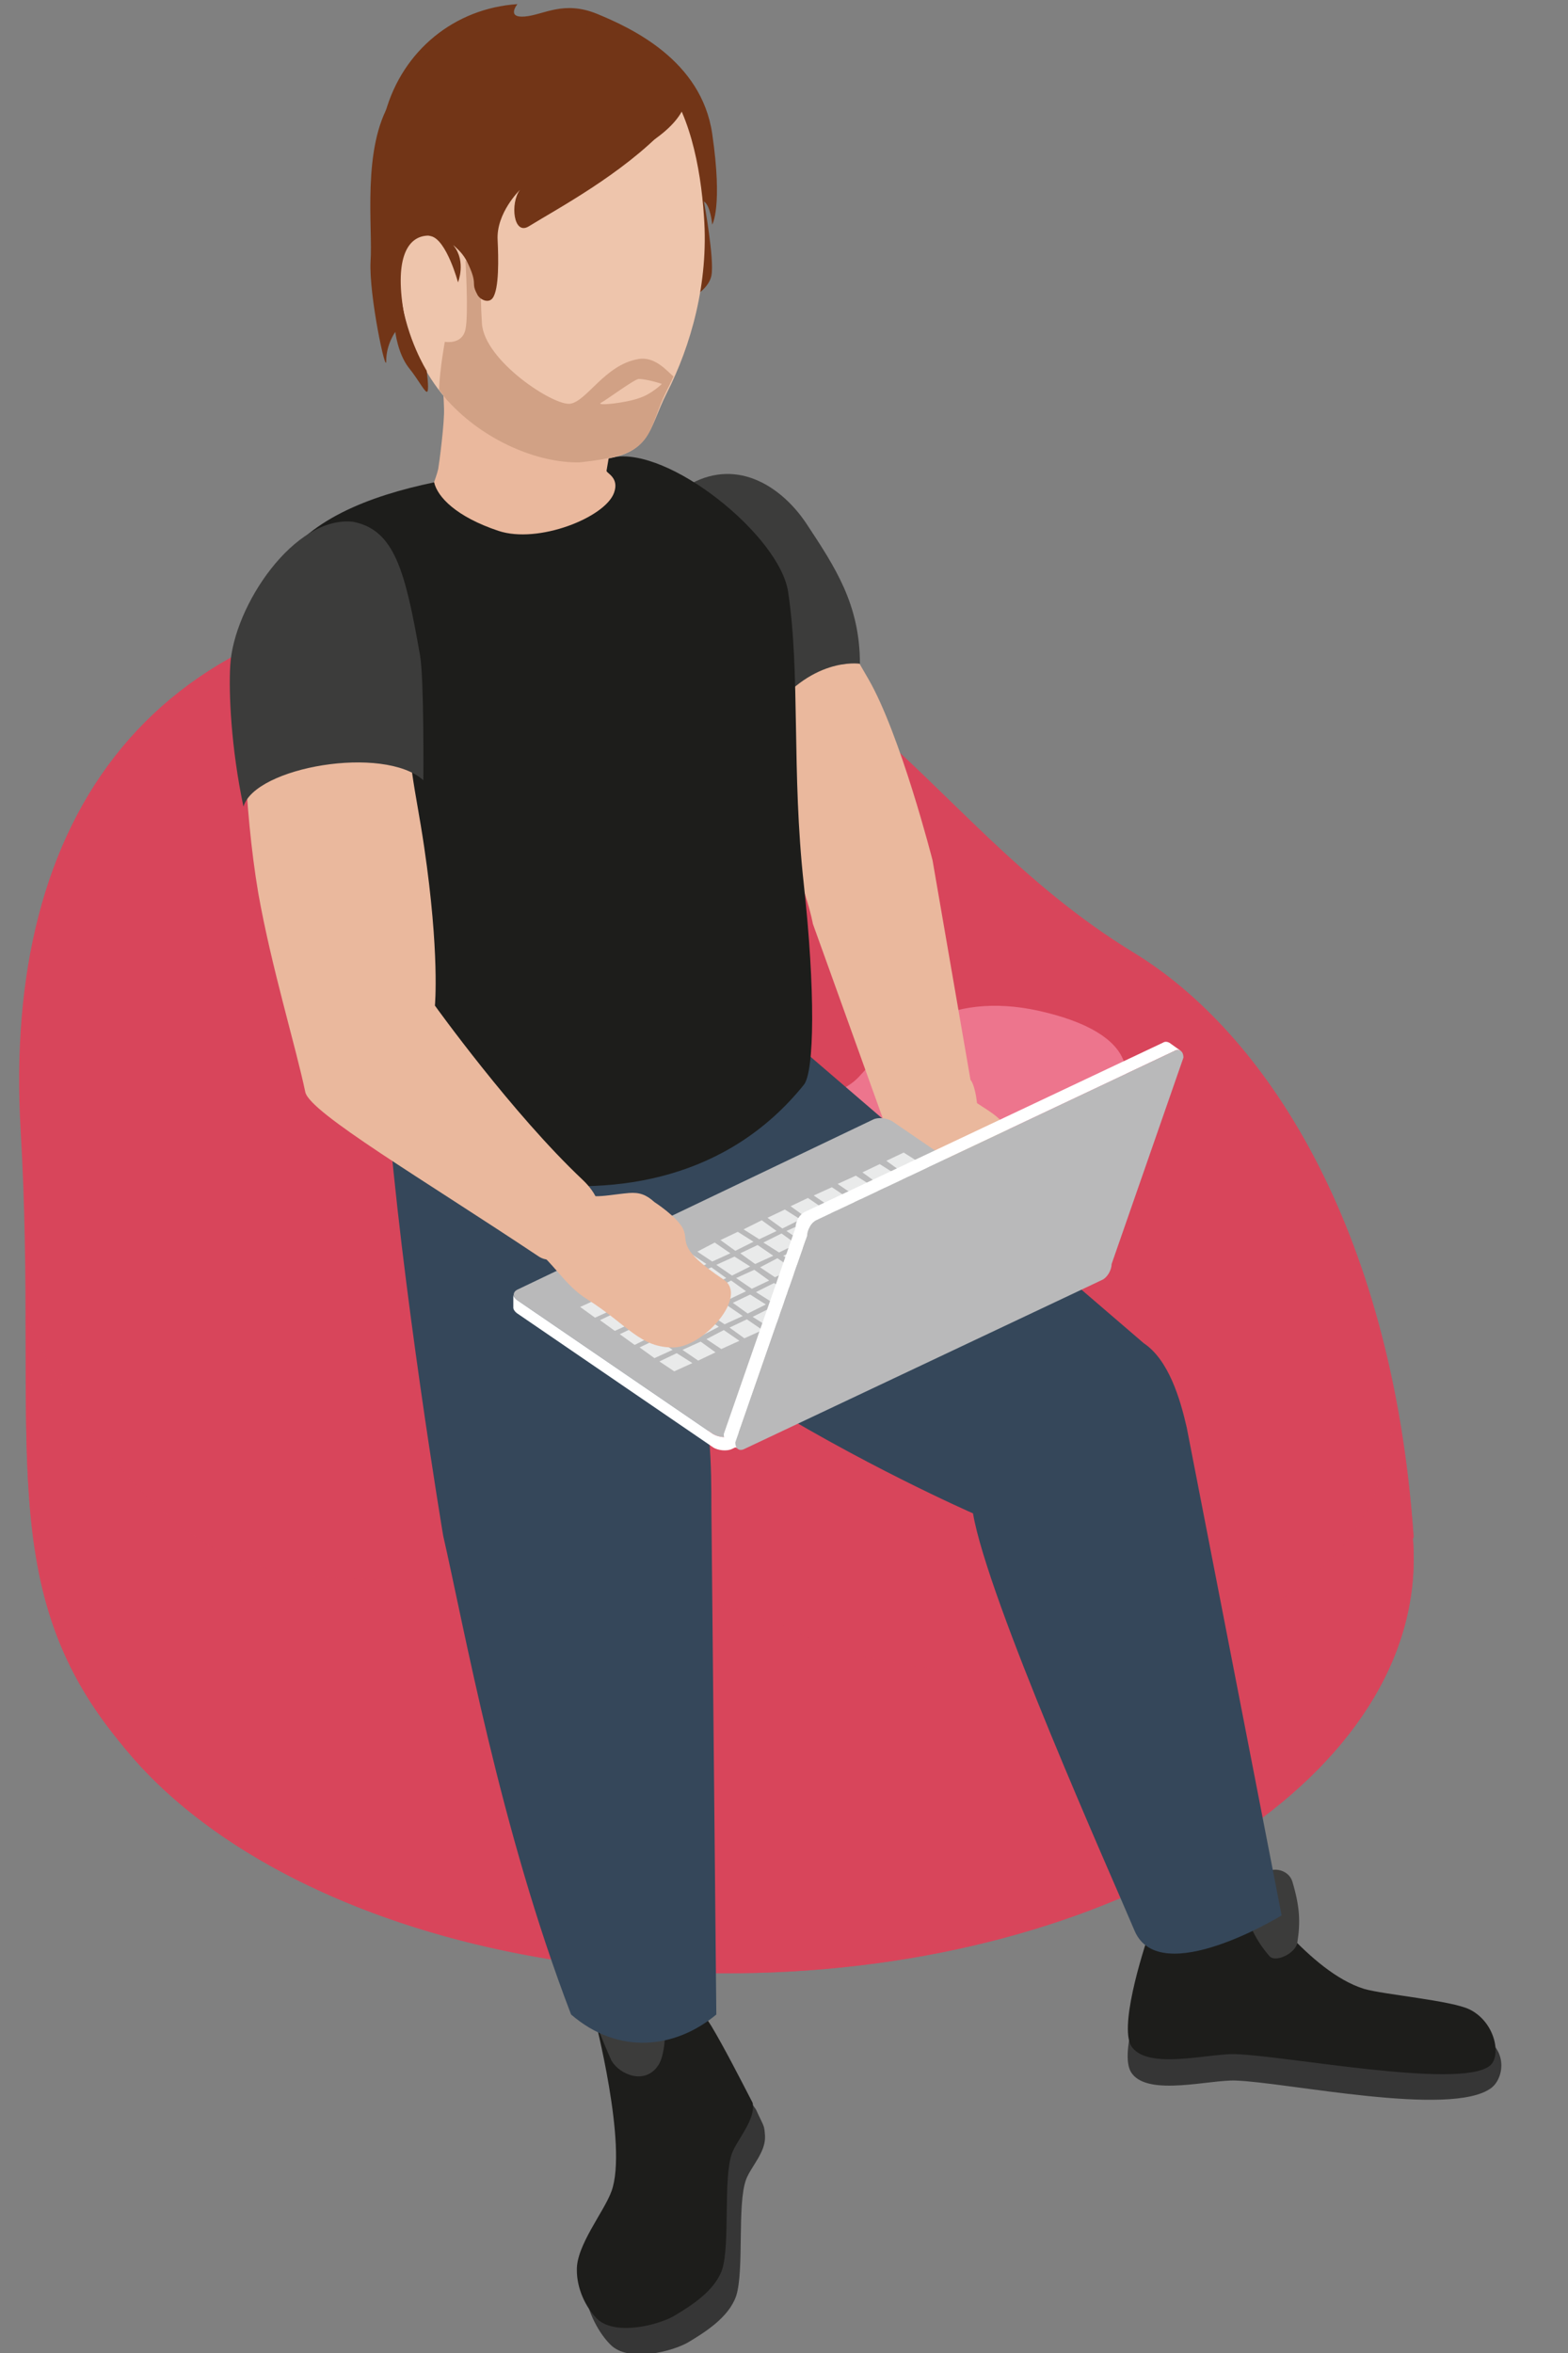 <?xml version="1.0" encoding="utf-8"?>
<!-- Generator: Adobe Illustrator 23.0.4, SVG Export Plug-In . SVG Version: 6.00 Build 0)  -->
<svg version="1.1" id="Layer_1" xmlns="http://www.w3.org/2000/svg" xmlns:xlink="http://www.w3.org/1999/xlink" x="0px" y="0px"
	 viewBox="0 0 190 285" style="enable-background:new 0 0 190 285;" xml:space="preserve">
<rect x="0" y="0" width="190" height="285" fill="#808080" stroke="none"/>
<style type="text/css">
	.st0{fill:#D8455B;}
	.st1{opacity:0.6;}
	.st2{clip-path:url(#SVGID_2_);fill:#D8455B;}
	.st3{fill:#ED758D;}
	.st4{fill:#723517;}
	.st5{fill:#363636;}
	.st6{fill:#1D1D1B;}
	.st7{fill:#3C3C3B;}
	.st8{fill:#35475A;}
	.st9{fill:#EAB89D;}
	.st10{fill:#EEC5AC;}
	.st11{fill:#D1A185;}
	.st12{fill:#B9B9BA;}
	.st13{fill:#EDEDED;}
	.st14{fill:#FFFFFF;}
	.st15{fill:#E9EAEA;}
</style>
<title>@: Blog_Paul.png</title>
<desc>Created with Sketch.</desc>
<g>
	<path class="st0" d="M88.5,139.9c45.4-0.5,82.5,21.2,82.8,48.6s-36.3,50-81.7,50.5S7.1,217.8,6.8,190.4S43.1,140.4,88.5,139.9"/>
	<path class="st0" d="M171.3,186.2c-2.6-38-18.3-61.3-33.9-70.8C110,98.7,102.5,71,60.3,71.9s-60,27.2-57.8,65s-3.7,55.7,12.6,74.8
		c16.3,19.2,113.3,5.8,113.3,5.8L171.3,186.2z"/>
	<g class="st1">
		<g>
			<g>
				<defs>
					<rect id="SVGID_1_" x="3.1" y="159.4" width="168.2" height="79.6"/>
				</defs>
				<clipPath id="SVGID_2_">
					<use xlink:href="#SVGID_1_"  style="overflow:visible;"/>
				</clipPath>
				<path class="st2" d="M171.2,186.3c0.1,0.7,0.1,1.5,0.1,2.2c0.3,27.4-36.3,50-81.7,50.5c-32.7,0.4-61.1-10.8-74.5-27.3
					c-12.7-14.9-11.9-29.1-12-52.3l0,0c0,0,8.7,20.7,23.5,28.5s45.6-1.9,70.4,10c22.2,10.6,75.3,4,71.6-31.1
					c1.3,6,2.2,12.5,2.7,19.5L171.2,186.3z"/>
			</g>
		</g>
	</g>
	<path class="st3" d="M127,122.7c22.8,5.8,1.2,24.1-32.1,24.3s-21.5-6.2-35.6-2.5s-7.6-9.1,7.7-10s32.1,1.3,37.1-4.1
		C109,124.9,115.4,119.7,127,122.7"/>
	<path class="st4" d="M46.7,13.6c2.1-7.5,8.4-12.6,16-13.1c0,0-1.4,1.7,0.9,1.5c2.3-0.2,4.7-2,8.8-0.3S85,7.3,86.3,16.2s0,11,0,11
		s-0.2-2.3-1-2.8s0,0,0,0s1.3,7.1,0.9,9c-0.4,1.9-3,3-3,3s2-21.1-6.2-23.8C68.7,9.9,46.7,13.6,46.7,13.6"/>
	<path class="st5" d="M165.1,244.9c2.4,0.9,11,0.4,13.4,1.2c4.5,1.6,3.8,5.6,2.2,6.8c-4.8,3.6-24.8-0.7-31-0.9
		c-3.2-0.1-10.4,1.9-12.5-0.8c-1.7-2.1,0.9-9.1,2.1-12.4c2.1-1.9,5-4.7,7.7-4c1.1,0.3,2.8,1.2,4,1.5
		C152.1,236.6,163.3,244.2,165.1,244.9"/>
	<path class="st6" d="M165.3,240.9c2.4,0.7,10.6,1.4,12.8,2.5c3.2,1.6,3.9,5.9,2.3,6.9c-3.9,2.7-24.5-1.3-30.7-1.5
		c-3.2-0.1-10.4,1.9-12.5-0.8c-1.7-2.1,1.1-11.2,2.3-14.6c2.5,0.5,12-0.1,12.5-3.2C152.3,229.1,158.5,238.8,165.3,240.9"/>
	<path class="st7" d="M157.2,235.3c0.4-2.5,0.3-4.4-0.6-7.4c-0.3-1-1.4-1.6-2.5-1.4l-0.6,0.1c-1.6,0.3-2.6,1.4-2.7,3
		c-0.2,2.5,1.4,5.5,3,7.3C154.5,237.8,157,236.6,157.2,235.3"/>
	<path class="st5" d="M73.1,246.8c0,0,4.1,15.7,2.1,21.2c-0.9,2.5-4.3,6.6-4.2,9.6c0,2.1,1.6,5.2,3.2,6.6c2.3,1.9,7.3,0.6,9.2-0.5
		c2-1.2,4.9-3,5.8-5.6c1-3.1,0.1-11.1,1.2-14.1c0.6-1.6,2.4-3.3,2.3-5.3c-0.1-1.4-0.1-1-1.1-3.2c-3.1-4.6-6.4-3.4-9.1-3.8
		c-2-0.3-1.3,0.6-2.9,1.4C78.2,253.8,73.1,246.8,73.1,246.8"/>
	<path class="st6" d="M72,244.2c0,0,4.1,15.7,2.1,21.2c-0.9,2.5-4.3,6.6-4.2,9.6c0,2.1,1,4.5,2.6,6c2.3,1.9,7.3,0.6,9.2-0.5
		c2-1.2,4.9-3,5.8-5.6c1-3.1,0.1-11.1,1.2-14.1c0.6-1.6,2.9-4.1,2.5-6.1c-1.6-3.1-3.5-6.8-5-9.3c-0.7-1.1-1.3-2-1.8-2.6
		c-1.6,0.5-3.3,1.8-4,3.7C78,253.5,73.1,247.7,72,244.2"/>
	<path class="st7" d="M79.8,250.1c-1.6,2.5-4.7,1.2-5.7-0.5c0,0-2.5-5.4-3.3-9.3c0.2-1.1,5.8-2.2,7.5-0.7
		C81.2,242,80.9,248.4,79.8,250.1"/>
	<path class="st8" d="M155.3,232c0,0-14.7,9-17.8,1.9c-3-7.1-17.8-40.1-19.6-50.6c0,0-55-24-56.7-46.4c-0.7-9.5,16.3-26.7,16.3-26.7
		l61.1,52.5c3,2,4.4,6.7,5.2,10.2L155.3,232z"/>
	<path class="st8" d="M86.8,244c-4.9,4.1-11.8,5-17.6,0c-8.6-22.4-13-47.1-15.5-58c0,0-5.1-30.5-6.8-52.8c-0.7-9.5,10-20,10-20
		l22.7,20.6l4.4,34.1c2.2,1.5,2.2,10.6,2.2,14.6L86.8,244z"/>
	<path class="st9" d="M112.4,135.7c0,4.5,2.9,0.3,5.7-0.4c0.7-0.2,0.1-3.9-0.5-4.5l-4.6-26.6c0,0-3.9-15.3-7.8-22
		c-4.4-7.5-6.1-12-8.4-15.4c-4.2-6.1-12.9-6.3-19-2.1l4.7-1c-6.4,4.4-3.5,9.8,1.2,15.9c3.3,4.3,5.5,9.5,9.3,17.5
		c4.7,9.9,5.5,14.8,5.5,14.8l9.1,25.3C109.7,139.1,112.4,133.8,112.4,135.7"/>
	<path class="st7" d="M79.1,77.7c-4.2-6.5-2.1-15.2,4.6-19.1c5.9-3.2,11.2,0.6,14,4.8c3.5,5.3,6.5,9.8,6.5,17c0,0-6.1-1-11.3,6.6
		C87.7,94.6,79.1,77.7,79.1,77.7"/>
	<path class="st6" d="M40.2,133.6c3.6,5.6,38.7,20.7,57.2-2.2c1.3-1.6,1.4-11.5,0-24.3c-1.5-13.6-0.4-25.4-1.9-35.4
		C94.5,64.9,81,54,74.2,55.4c-8.3,1.8-32,1.3-39.9,12.5c-5.2,11,1.4,12.3,1.6,26.4C36,103.5,37.9,122.5,40.2,133.6"/>
	<path class="st9" d="M107,136.5c0,0,5.9-3.7,10.8-3.3c3.1,2.3,6.8,2.8,4.8,13.3c-0.6,3.2-8.4,4.3-9.2,1.1c-1.3-5.6-1.7-7.5-1.7-7.5
		s-1.3,2.5-1.9,3.6s-2.1-1.4-2.1-1.4C107.4,139.9,107,136.5,107,136.5"/>
	<path class="st9" d="M53.1,56.8c-0.1,0.5-0.5,1.6-0.5,1.6c0.4,1.8,2.7,4.2,7.8,5.9c4.8,1.6,12.9-1.6,14-4.6c0.7-1.9-1-2.4-0.9-2.7
		l2.9-17.1l-23.7-1.7c0,0,1,7,1.1,11.2C53.9,51,53.2,56.3,53.1,56.8"/>
	<path class="st10" d="M47.6,27.8c0.5,7.7,1.5,15.1,6.8,20.9c4.7,5.1,12.1,7.5,17.1,7.1c7.5-0.5,7-3.7,9.3-8.2
		c2.9-5.7,5.1-13.3,4.5-21.4c-0.4-6-1.8-13.1-5.4-17c-5.2-5.5-11.3-3.3-17.4-1.9C51.9,9.7,46.6,13.3,47.6,27.8"/>
	<path class="st4" d="M49,38.3c-0.9-0.7-2.9-6.4-3.1-10C44.8,13,48.8,5.1,60.1,3.1C66.4,2,78.8,1.6,83,11.3c0.6,1.5-1.3,5.3-9.1,8.4
		c-2.5,1-11.7-4.8-13.7,6.1c-0.3,1.8-1.1,5.1-1.6,6.4c-0.9,0.3-2-0.5-2-0.5C55.3,28.3,46.5,24.6,49,38.3"/>
	<path class="st11" d="M53.2,47.2c0.4,0.5,0.7,1,1.1,1.4c4.4,4.8,10.9,7.5,15.9,7.4c0,0,2.2-0.2,4-0.6c5-1.1,4.6-4.1,6.5-7.9
		c0.3-0.6,0.6-1.2,0.9-1.9c-0.8-0.7-2.3-2.5-4.3-2.1c-4,0.7-6.2,5.1-8.2,5.4c-2,0.3-10.4-5.2-10.7-9.7s0-7.1,0-7.1l-2-0.5
		c0,0,0.4,6.5,0,8.3c-0.4,1.9-2.5,1.5-2.5,1.5S53.3,44.6,53.2,47.2 M72.8,48.8c0.6-0.3,4.1-2.9,4.6-2.9s1.6,0.2,2.8,0.6
		c0,0-1.2,1.2-2.7,1.7C75.9,48.8,72.2,49.2,72.8,48.8"/>
	<path class="st9" d="M65.3,152.2c3.1,2,11.3-3.6,5.3-9.3c-8.5-8-17.9-21.1-17.9-21.1s0.6-6.3-1.3-19.2c-1.1-7.5-2.1-9.8-2-19.3
		c0.1-6.9-2.7-17.1-7.7-18.1C34.6,64.5,30,73,29.6,80.1c-0.3,4.7-0.1,17.5,1.7,28.1c1.6,9,4.5,18.4,5.7,24.1
		C37.6,134.8,51.2,142.8,65.3,152.2"/>
	<path class="st7" d="M42.8,63.2c5,1,6.3,5.9,8.1,16.2c0.5,2.8,0.4,15.1,0.4,15.1c-4.8-4.3-20.4-1.6-21.8,3.2
		c-1.5-7.1-1.8-13.8-1.6-17.1C28.3,73.4,35.7,62.4,42.8,63.2"/>
	<path class="st12" d="M131.8,152c0.6,0.4,0.6,1,0,1.3l-43.1,20.6c-0.6,0.3-1.6,0.2-2.3-0.2l-23.7-16.2c-0.6-0.4-0.6-1,0-1.3
		l43.1-20.6c0.6-0.3,1.6-0.2,2.3,0.2L131.8,152z"/>
	<path class="st13" d="M132.3,152.9L132.3,152.9c0,0.1-0.1,0.1-0.1,0.2l0,0l-0.1,0.1c0,0-0.1,0-0.1,0.1c0,0-0.1,0-0.1,0.1v1.6l0,0
		c0,0,0.1,0,0.1-0.1c0,0,0.1,0,0.1-0.1l0,0l0.1-0.1l0,0l0,0l0,0v-0.1l0,0l0,0c0,0,0,0,0-0.1v-0.1l0,0v-1.6
		C132.3,152.8,132.3,152.8,132.3,152.9"/>
	<path class="st14" d="M88.7,173.9c-0.6,0.3-1.6,0.2-2.3-0.2l-23.7-16.2c-0.3-0.2-0.5-0.5-0.5-0.7v1.6c0,0.2,0.2,0.5,0.5,0.7
		l23.7,16.2c0.6,0.4,1.7,0.5,2.3,0.2l43.1-20.6v-1.6L88.7,173.9z"/>
	<polygon class="st15" points="84.7,159.1 82.6,160.1 80.7,158.9 82.9,157.8 	"/>
	<polygon class="st15" points="82.4,157.5 80.2,158.5 78.3,157.2 80.5,156.2 	"/>
	<polygon class="st15" points="85.6,153.1 83.5,154.2 81.6,152.9 83.8,151.9 	"/>
	<polygon class="st15" points="88.5,151.8 86.3,152.8 84.5,151.6 86.6,150.5 	"/>
	<polygon class="st15" points="105.6,143.6 103.4,144.7 101.5,143.4 103.7,142.4 	"/>
	<polygon class="st15" points="102.6,145 100.5,146.1 98.6,144.8 100.8,143.8 	"/>
	<polygon class="st15" points="99.8,146.4 97.6,147.4 95.8,146.1 97.9,145.1 	"/>
	<polygon class="st15" points="102.2,148 100,149 98.2,147.8 100.3,146.7 	"/>
	<polygon class="st15" points="107,151.3 104.8,152.3 103,151 105.1,150 	"/>
	<polygon class="st15" points="105,146.7 102.9,147.7 101,146.4 103.2,145.4 	"/>
	<polygon class="st15" points="109.8,149.9 107.6,151 105.8,149.7 107.9,148.7 	"/>
	<polygon class="st15" points="112.7,148.5 110.6,149.6 108.7,148.3 110.9,147.3 	"/>
	<polygon class="st15" points="110.3,146.9 108.2,147.9 106.3,146.7 108.5,145.6 	"/>
	<polygon class="st15" points="107.4,148.3 105.2,149.3 103.4,148.1 105.6,147 	"/>
	<polygon class="st15" points="104.6,149.6 102.4,150.7 100.6,149.4 102.7,148.4 	"/>
	<polygon class="st15" points="103.7,155.6 101.6,156.7 99.7,155.4 101.9,154.4 	"/>
	<polygon class="st15" points="121,147.4 118.8,148.4 117,147.2 119.1,146.1 	"/>
	<polygon class="st15" points="118.1,148.8 115.9,149.8 114.1,148.6 116.2,147.5 	"/>
	<polygon class="st15" points="115.2,150.2 113,151.2 111.1,150 113.3,148.9 	"/>
	<polygon class="st15" points="112.2,151.6 110.1,152.6 108.2,151.4 110.4,150.3 	"/>
	<polygon class="st15" points="109.4,152.9 107.2,154 105.4,152.7 107.5,151.7 	"/>
	<polygon class="st15" points="106.6,154.3 104.4,155.3 102.6,154.1 104.7,153 	"/>
	<polygon class="st15" points="104.1,152.6 102,153.7 100.1,152.4 102.3,151.4 	"/>
	<polygon class="st15" points="101.7,151 99.6,152 97.7,150.8 99.9,149.7 	"/>
	<polygon class="st15" points="98.1,158.4 95.9,159.4 94.1,158.1 96.2,157.1 	"/>
	<polygon class="st15" points="100.9,157 98.7,158 96.9,156.8 99,155.7 	"/>
	<polygon class="st15" points="98.9,152.4 96.8,153.4 94.9,152.1 97.1,151.1 	"/>
	<polygon class="st15" points="93.7,152.1 91.5,153.1 89.7,151.8 91.8,150.8 	"/>
	<polygon class="st15" points="101.3,154 99.1,155 97.3,153.7 99.4,152.7 	"/>
	<polygon class="st15" points="96.1,153.7 93.9,154.7 92.1,153.5 94.2,152.4 	"/>
	<polygon class="st15" points="90.9,153.4 88.7,154.5 86.8,153.2 89,152.2 	"/>
	<polygon class="st15" points="98.5,155.3 96.3,156.4 94.5,155.1 96.6,154.1 	"/>
	<polygon class="st15" points="93.2,155.1 91.1,156.1 89.2,154.8 91.4,153.8 	"/>
	<polygon class="st15" points="88,154.8 85.9,155.8 84,154.5 86.2,153.5 	"/>
	<polygon class="st15" points="95.6,156.7 93.5,157.7 91.6,156.5 93.8,155.4 	"/>
	<polygon class="st15" points="90.4,156.4 88.3,157.4 86.4,156.2 88.6,155.1 	"/>
	<polygon class="st15" points="92.8,158 90.6,159.1 88.8,157.8 90.9,156.8 	"/>
	<polygon class="st15" points="87.6,157.8 85.4,158.8 83.6,157.5 85.7,156.5 	"/>
	<polygon class="st15" points="95.2,159.7 93.1,160.7 91.2,159.5 93.4,158.4 	"/>
	<polygon class="st15" points="90,159.4 87.8,160.4 86,159.2 88.1,158.1 	"/>
	<polygon class="st15" points="92.4,161.1 90.2,162.1 88.4,160.8 90.5,159.8 	"/>
	<polygon class="st15" points="87.1,160.7 85,161.8 83.1,160.5 85.3,159.5 	"/>
	<polygon class="st15" points="89.6,162.4 87.4,163.4 85.6,162.2 87.7,161.1 	"/>
	<polygon class="st15" points="84.3,162.1 82.1,163.1 80.3,161.9 82.4,160.8 	"/>
	<polygon class="st15" points="86.7,163.8 84.6,164.8 82.7,163.5 84.9,162.5 	"/>
	<polygon class="st15" points="81.5,163.5 79.3,164.5 77.5,163.2 79.6,162.2 	"/>
	<polygon class="st15" points="79.1,161.8 76.9,162.9 75.1,161.6 77.2,160.6 	"/>
	<polygon class="st15" points="81.9,160.5 79.8,161.5 77.9,160.2 80.1,159.2 	"/>
	<polygon class="st15" points="79.5,158.8 77.4,159.9 75.5,158.6 77.7,157.6 	"/>
	<polygon class="st15" points="77.1,157.2 75,158.2 73.1,157 75.3,155.9 	"/>
	<polygon class="st15" points="76.7,160.2 74.5,161.2 72.7,159.9 74.8,158.9 	"/>
	<polygon class="st15" points="74.3,158.6 72.1,159.6 70.3,158.3 72.5,157.3 	"/>
	<polygon class="st15" points="80,155.8 77.8,156.9 76,155.6 78.1,154.6 	"/>
	<polygon class="st15" points="85.2,156.1 83,157.2 81.2,155.9 83.3,154.9 	"/>
	<polygon class="st15" points="82.8,154.5 80.6,155.5 78.8,154.3 81,153.2 	"/>
	<polygon class="st15" points="94.1,149.1 92,150.1 90.1,148.9 92.3,147.8 	"/>
	<polygon class="st15" points="91.3,150.4 89.1,151.5 87.3,150.2 89.4,149.2 	"/>
	<polygon class="st15" points="97,147.7 94.8,148.8 93,147.5 95.1,146.5 	"/>
	<polygon class="st15" points="99.4,149.4 97.2,150.4 95.3,149.1 97.5,148.1 	"/>
	<polygon class="st15" points="96.5,150.7 94.4,151.7 92.5,150.5 94.7,149.4 	"/>
	<polygon class="st15" points="111.4,140.8 109.2,141.9 107.4,140.6 109.5,139.6 	"/>
	<polygon class="st15" points="108.5,142.2 106.3,143.3 104.5,142 106.6,141 	"/>
	<polygon class="st15" points="110.9,143.9 108.7,144.9 106.9,143.6 109,142.6 	"/>
	<polygon class="st15" points="107.9,145.3 105.8,146.3 103.9,145 106.1,144 	"/>
	<polygon class="st15" points="113.8,142.5 111.6,143.5 109.8,142.2 111.9,141.2 	"/>
	<polygon class="st15" points="116.2,144.1 114,145.1 112.2,143.9 114.3,142.8 	"/>
	<polygon class="st15" points="118.6,145.7 116.4,146.8 114.5,145.5 116.7,144.5 	"/>
	<polygon class="st15" points="115.6,147.1 113.5,148.2 111.6,146.9 113.8,145.9 	"/>
	<polygon class="st15" points="113.2,145.5 111.1,146.5 109.2,145.3 111.4,144.2 	"/>
	<polygon class="st15" points="83.9,165.1 81.7,166.1 79.9,164.9 82,163.9 	"/>
	<path class="st14" d="M141.7,126.3c-0.2-0.1-0.5-0.2-0.8,0l-43.4,20.5c-0.6,0.3-1.1,1.1-1.1,1.9l-8.7,25c0,0.4,0.1,0.6,0.3,0.8
		l1.4,1c-0.2-0.1-0.3-0.4-0.3-0.8l8.7-25c0-0.7,0.5-1.6,1.1-1.9l43.4-20.5c0.3-0.2,0.6-0.1,0.8,0L141.7,126.3z"/>
	<path class="st12" d="M142.3,127.3c0.6-0.3,1.1,0,1.1,0.8l-8.7,25c0,0.7-0.5,1.6-1.1,1.9l-43.4,20.5c-0.6,0.3-1.1,0-1.1-0.8l8.7-25
		c0-0.7,0.5-1.6,1.1-1.9L142.3,127.3z"/>
	<path class="st9" d="M68.6,143.4c-1.3,1.6-4,5-5.2,6.5c4.1,3.4,4.9,5.7,7.8,7.5c4.9,3.1,6.4,5.9,10.5,5.8c3.6-0.1,9-6.2,6-8.2
		c-5.8-3.9-4.2-4.5-4.9-6.1c-0.7-1.5-3.5-3.3-3.5-3.3c-1-0.9-1.8-1.2-3.1-1.1C72.8,144.8,71,145.6,68.6,143.4"/>
	<path class="st4" d="M80.7,15.5c-5.3,5.6-13.2,9.8-16.6,11.9c-1.9,1.2-2.3-2.8-1.1-4.4c0,0-2.9,2.8-2.7,6.1c0.1,2.1,0.2,5.9-0.6,7
		c-0.5,0.7-1.6,0.2-1.9-0.5c-0.8-1.5,0.2-1-1.2-3.9c-1.4-2.8-5.2-3.6-5.4-5.6s-4.9-7,5-10.6c9.8-3.5,13.5-4.1,13.5-4.1L80.7,15.5z"
		/>
	<path class="st4" d="M55,29.8c1.5,1.9,0.5,4.4,0.5,4.4s-1.4-5.2-3.3-5.6c-1.9-0.4,0-4.1,0-4.1L55,29.8z"/>
	<path class="st4" d="M48.6,36c0.7,5.1,3.1,8.9,3.1,8.9s0.3,2.1,0.1,2.5s-1-1.3-2.3-2.9c-1.3-1.7-1.6-4.3-1.6-4.3s-1.1,1.5-1.1,3.5
		c0,1.9-2.1-7.9-1.9-12c0.3-4.1-1.1-13.8,2.5-19.5c3.5-5.7,17-7,17-7L51.3,23.9l-2.5,3.8l-1,5.7L48.6,36z"/>
</g>
</svg>
